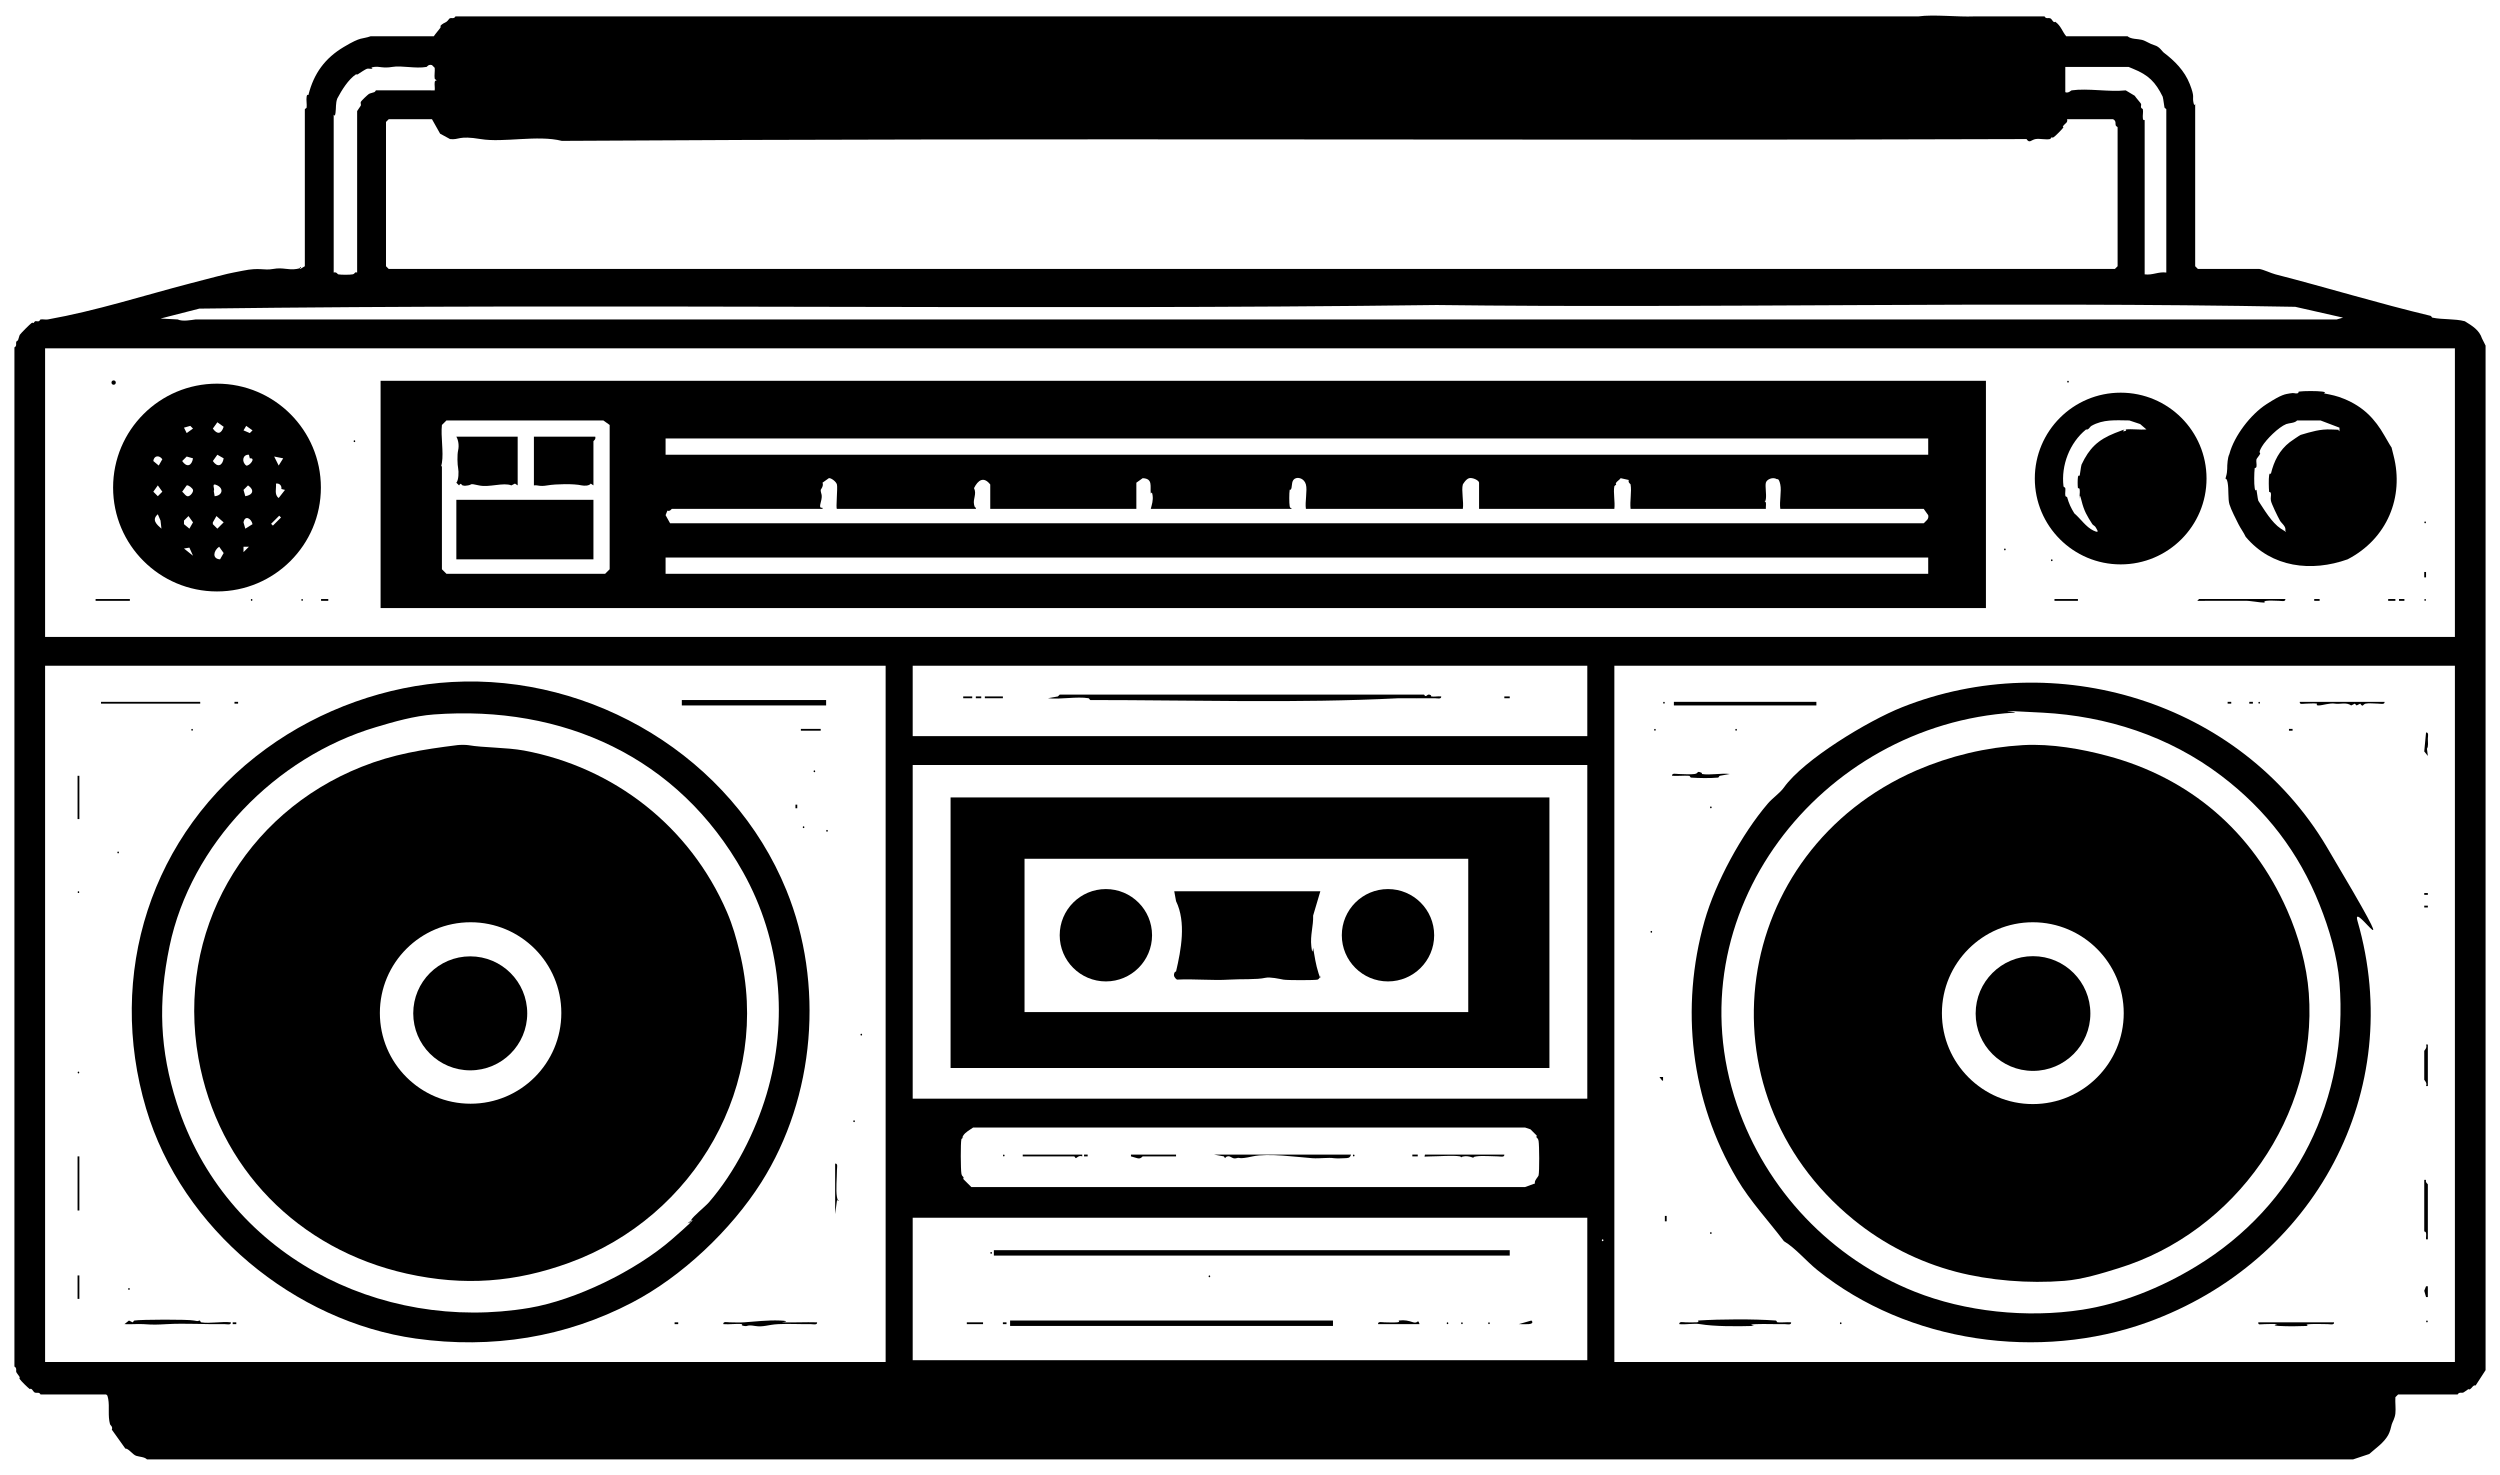 <svg viewBox="0 0 1386 817.8" xmlns="http://www.w3.org/2000/svg"><path d="m1252.5 149.1c2.3.3 6.6 2.4 9 3 28.8 7.4 57.1 16.1 86 23 .4 0 .6.9 1 1 5.8 1.2 12.3.5 18 2 4.2 2.6 8 4.9 9.5 9.5l2 4v568l-5.5 8.5c-1.4-.4-2 1.4-3 2s-.7-.1-1 0c-.7.4-2.4 1.8-3 2s-2.2-.5-3 1h-33l-1.5 1.5c-.2 2.9.3 6.2 0 9s-1.6 4.7-2 6c-.5 1.9-.9 4-2 6-2.5 4.4-6.7 7.1-10.5 10.5l-9 3h-1223c-1.3-1.4-4.1-1.4-6-2s-4.3-4.2-6-4l-7.5-10.5c.7-1.7-.9-2.5-1-3-1.3-4.7-.2-9.6-1-14s-1.5-.9-1-2.5h-36.5c-.8-1.5-2-.7-3-1s-1.3-1.5-2-2-.8.2-1 0c-1.1-.8-4.8-4.4-5.5-5.5s.2-.7 0-1c-.4-.8-1.8-2.4-2-3s.5-2.2-1-3v-565c1.5-.8.7-2.2 1-3s.8-.6 1-1c.3-.6.7-2.6 1-3 .6-.9 5.7-6 6.5-6.5s.7.1 1 0 .6-.8 1-1 1.4.2 2 0 .6-.9 1-1c1.2-.2 2.8.2 4 0 26.9-4.8 52.9-13.2 79-20s19.2-5 29-7 11.5 0 17-1 8.2.8 13 0 .7-1.9 2 0l2.5-1.5v-87c0-.3 1-.6 1-1 .2-1.9-.3-4.2 0-6s.9-.6 1-1c3-12 9.3-20.4 19.5-26.5s9.9-4.2 15-6h35c1-1.5 2.5-3.1 3.5-4.5s-.2-.8 0-1c1.3-1.7 2.5-1.8 3.5-2.5s1.5-1.9 2-2c1-.3 2.2.5 3-1h811c8.6-1.2 21.9.4 31 0h39c.8 1.5 2 .7 3 1s1.3 1.5 2 2 .8-.2 1 0c3.1 2.2 3.8 5.4 6 8h34c1.9 1.7 5.7 1.4 8 2s4.2 2.2 7 3 4.1 3.3 5 4c6.1 4.6 11.6 10.1 14.5 17.5s1.4 6.9 2 10 1 .7 1 1v90l1.5 1.5zm-1011.5-99c.2-1.4-.2-3.1 0-4.5s1-.7 1-1-.9-.6-1-1c-.3-1.8.2-4.1 0-6l-1.5-1.5c-2-.6-2.7.9-3 1-6.2 1.1-13.7-.9-19 0s-7-.4-10 0-.6.9-1 1c-.9.2-2.2-.2-3 0s-3.9 2.3-5 3-.8-.1-1 0c-4.5 3-8.1 9-10.5 13.5-1 2.6-.6 5.2-1 8s-1 .7-1 1v87.5c1.6-.5 2.1.9 2.5 1 1.5.3 6.5.3 8 0s.9-1.5 2.5-1v-89.5c0-.2 1.7-2.4 2-3s-.2-1.3 0-2 3.9-4.1 4.5-4.5 2.3-.7 3-1 .7-1 1-1zm960 101v-90.5c0-.3-.9-.6-1-1-.4-1.9-.5-4.1-1-6-4-8.1-7.8-12-16.5-15.5s-.7-1-1-1h-36.5v14c1.7.8 3.2-1 3.5-1 9-1.3 20.7 1 30 0l5 3c.5.9 3.4 4.1 3.5 4.5.2.6-.2 1.4 0 2s.9.6 1 1c.3 1.5-.2 3.4 0 5s1 .7 1 1v85.5c4.4.6 7.6-1.6 12-1zm-961.5-85h-24l-1.5 1.5v80l1.5 1.5h957l1.5-1.5v-77c0-.3-.9-.6-1-1-.4-1.1.4-2.5-1.5-3.5h-25.5c.5 1.9-1.1 2.3-2 3.5s.2.8 0 1c-.7 1-4.6 5-5.5 5.5s-.7-.1-1 0-.6.9-1 1c-2.2.5-5.6-.4-8 0s-3.3 2.6-5 0c-269.4 1-536.5-.8-812 1-13.5-3.4-32.4 1.1-45-1s-11.8.6-17 0l-5.5-3zm1059.5 110-26.5-6c-163.6-3.1-326.1.9-476-1-227.7 3-458.3-1-686 2l-21.5 5.5 9.5.5c2.8 1.3 7.5.3 10 0h1187zm-1274 17v160h1336v-160zm0 176v386h466v-386zm855 0h-374v39h374zm481 0h-466v386h466zm-855 55v185h374v-185zm345 232c-.6-1.5 1.8-3.6 2-4.5.5-2.2.4-16.6 0-19s-1.7-1.4-1-3l-3.5-3.5-3-1h-306c-1.6 1.2-4.3 2.5-5.5 4.5s.1.7 0 1-.9.6-1 1c-.5 2.1-.4 16.7 0 19s1.7 1.4 1 3l4.5 4.5h307zm29 19h-374v79h374zm8.5 12c-.6 0-.6 1 0 1s.6-1 0-1z"/><path d="m177.9 270.3c0 31.8-25.8 57.6-57.6 57.6s-57.6-25.8-57.6-57.6 25.8-57.6 57.6-57.6 57.6 25.8 57.6 57.6zm-57.4-36.2-2.5 3.5c2.5 3.5 4.7 3 6-1zm-18.5 3 1.5 3 3.5-2.5-1.5-1.5zm34.5-1-1.5 2.5 3.5 1.5 1.5-1.5zm-12.5 18-3.5-2-2.5 3.5c2.5 3.7 5.3 2.8 6-1.5zm14-2c-3.5-.2-4.2 3.9-1.5 6 1.7.5 5.7-4.4 2-4zm-50 6 2-3.5c-1.8-2.5-4.7-2-5 1zm19-4-3.5-1-2.5 2.5c2.5 3.7 5.3 2.8 6-1.5zm50 0-5-1 2.5 5zm-1 17c.3-1.8-1-3.3-3-3 .3 2.7-1.1 6.1 1.5 8l3.5-4.5zm-68.5-2-2.5 3.5 2.5 2.5 2.5-2.5zm16 0-2.5 3.5c.9.6 2.1 2.9 3.5 2.5s2.8-2.5 2.5-3.5-2.5-2.8-3.5-2.5zm15.5 6c4.1-.3 5.3-4.1 1.5-6s-1.1 2.3-2 3zm17 0c4.3-.7 5.2-3.5 1.5-6l-2.5 2.5zm-48.5 10c-3.6 3.1-.6 5.7 2 8l-.5-4.5zm17.5 8 2-3.5-2.5-3.5-2.5 2.5v2zm15-7-2 3.5v1l2.5 2.5 3.5-3.5zm34.8-.2-4.5 4.5 1 1 4.5-4.5zm-18.8 7.2 4-2.5c-.6-3.1-4.2-5.3-5-1zm-29 15-2-4.5-3 .5zm15 2 2-3.5-2.5-3.5c-3.1 2.1-4.1 6.7.5 7zm16-7h-3v3z"/><path d="m1274.5 217.1c2.9-.4 10.2-.4 13 0s.6.9 1 1c4.5.9 6.8 1.3 11 3 10.8 4.4 17.2 11.2 22.5 20.5s3.6 5.6 4 7 .7 2.8 1 4c5.9 22.9-3.5 46.1-25.5 57.5-19.9 7.1-42.1 4.7-56.5-12.5-1.1-2.4-2.8-4.6-4-7s-4.1-8-5-11-.3-8.3-1-12-1.6-1-1-3c1.2-3.9.5-5.4 1-9s.8-3.1 1-4c2.7-10 11.7-21.8 20.5-27.5s10.4-5.5 13-6 2.8.2 4 0 .6-1 1-1zm22.5 20-10.5-4h-13c-1.2 1.5-4.4 1.4-6 2-4.3 1.7-11.2 8.6-13.5 12.5s-.7 3.2-1 4-1.9 2.6-2 3c-.3 1.2.2 2.8 0 4s-1 .6-1 1c-.3 2.5-.4 8.6 0 11s.9.6 1 1c.4 1.9.5 4.1 1 6 3.3 5 7.4 12.1 12.5 15.5s1.8.5 2.5 1c.5-2.3-2.2-4-3-5.5-1.3-2.3-4.7-9.3-5-11s.2-2.8 0-4-1-.6-1-1c-.2-2-.3-7.1 0-9s.9-.6 1-1c1.7-7 4.7-13 10.5-17.5.5-.4 5.6-3.9 6-4 5.8-1.7 10.8-3.3 17-3s2.9-.2 4.5 1z"/><path d="m1223.3 265.3c0 26.3-21.3 47.6-47.6 47.6s-47.6-21.3-47.6-47.6 21.3-47.6 47.6-47.6 47.6 21.3 47.6 47.6zm-33.3-27.2-3.5-3-6-2c-7.7-.1-14.5-.7-21 3-1 .6-1.6 2.4-3 2-9.1 7.4-13.9 19.9-12.5 31.5 0 .4.9.6 1 1 .2 1.2-.2 2.8 0 4s.9.6 1 1c1 3.6 2.1 5.9 4 9 3.4 2.9 6.5 7.6 10.5 9.5s2-.4 1.5-1.5-1.5-1.3-2-2c-2.9-4.5-4.6-7.3-6-13s-.9-.6-1-1c-.3-1.5.2-3.4 0-5s-1-.6-1-1c-.2-1.5-.2-4.5 0-6s.9-.6 1-1c.4-1.9.5-4.1 1-6 4.3-9.1 9-13.7 18.5-17.5s2.7-.6 5-1 .6-1 1-1c3.6-.4 7.8.3 11.5 0z"/><path d="m1267 332.1c.2 1.7-2.3 1-3.5 1-2.2 0-5-.3-7 0s-.7 1-1 1c-2.9 0-8.4-1.2-11-1-7.3-.1-14.7.1-22 0s-3.7.7-3.5-1z"/><path d="m53 332.1h19v1h-19z"/><path d="m1139 332.1h13v1h-13z"/><path d="m178 332.1h4v1h-4z"/><path d="m1324 332.1h4v1h-4z"/><circle cx="63" cy="212.1" r="1.2"/><path d="m1283 332.1h3v1h-3z"/><path d="m1330 332.1h3v1h-3z"/><path d="m1344 317.1h1v3h-1z"/><path d="m196.5 244.1c.6 0 .6 1 0 1s-.6-1 0-1z"/><path d="m1344.5 289.1c.6 0 .6 1 0 1s-.6-1 0-1z"/><path d="m1344.5 332.1c.6 0 .6 1 0 1s-.6-1 0-1z"/><path d="m167.5 332.1c.6 0 .6 1 0 1s-.6-1 0-1z"/><path d="m139.5 332.1c.6 0 .6 1 0 1s-.6-1 0-1z"/><path d="m1137.5 310.1c.6 0 .6 1 0 1s-.6-1 0-1z"/><path d="m1111.5 304.1c.6 0 .6 1 0 1s-.6-1 0-1z"/><path d="m1146.5 211.1c.6 0 .6 1 0 1s-.6-1 0-1z"/><path d="m211 211.1h890v126h-890zm36.5 22-2.5 2.5c-.7 6.4 1 14.9 0 21s-1.9.7 0 2v57l2.5 2.5h88l2.5-2.5v-80l-3.5-2.5zm821.5 10h-700v9h700zm-605 39c-.7 0 .5-11.7 0-13.5s-3.5-3.8-4.5-3.5l-3.5 2.5c.8 1.8-1 3.8-1 4 0 2.4 1.3 2.3 0 7s1.5 1.8 1 3.5h-83.5c-.2 0-1 1.6-2.5 1l-1 2.5 2.5 4.5h605 49 41c1.3-1.4 3-2.2 2.5-4.5l-2.5-3.5h-79.5c-.6-4 .8-9.8 0-13.5s-1.6-2.8-2-3c-2.1-1.3-5.5.1-6 2s.4 6.4 0 9-1 .7-1 1 .9.6 1 1c.2 1.1-.1 2.4 0 3.5h-75c-.5-4.1.7-9.6 0-13.5 0-.4-1.5-.9-1-2.5l-4.5-1c-.6.9-2 1.7-2.5 2.5s.1.7 0 1-.9.6-1 1c-.7 3.3.5 8.8 0 12.5h-75v-14.5c0-1.3-3.7-3-5.5-2.5s-3.4 3.3-3.5 3.5c-.9 3.2.6 9.8 0 13.5h-87c-.6-3.7.9-10.3 0-13.5s-3.8-4-5.5-3.5c-2.6.8-2.1 4-2.5 5.5s-.9.6-1 1c-.3 1.8-.3 7.4 0 9s1.2.7 1 1.5h-78c.6-2.4 1.4-4.6 1-7.5s-1-.6-1-1c-.5-3.8 1.4-8.3-4.5-8.5l-3.5 2.5v14.5h-81v-13.5c-3.7-4.7-6.8-2.4-9 2 1.6 3.3-.6 5.8 0 9s1.5.9 1 2.5zm-95 27v9h700v-9z"/><path d="m253 277.1h76v33h-76z"/><path d="m287 242.1v27l-1.5-1-2 1c-4.5-1.8-12.3 1.3-18 0s-3.5-.4-6 0-2.2.1-3 0-.7-1.9-2 0l-1.5-1.5c1.3-1.3 1.4-6.1 1-8s-.6-7.4 0-10 .1-5.7-1-7.5z"/><path d="m330 242.1c.5 1.5-1 2.3-1 2.5v24.5l-1.5-1c-.8 1.3-3.5 1.3-5 1-4.4-1-14.3-.8-19 0s-5.1-.3-7.5 0v-27z"/><path d="m551 693.1h286v3h-286z"/><path d="m560 732.1h179v3h-179z"/><path d="m787 734.1h-23c-.2-1.7 2.3-1 3.5-1 2.3 0 4.8.2 7 0s.6-1 1-1c3.5-.4 5.2.1 8 1s2.4-2.3 3.5 1z"/><path d="m849 732.1c1.3 1.2.1 1.9-1.5 2s-3.7 0-5.5 0l3.5-1z"/><path d="m536 733.1h9v1h-9z"/><path d="m556 733.1h2v1h-2z"/><path d="m549.5 694.1c.6 0 .6 1 0 1s-.6-1 0-1z"/><path d="m670.5 707.1c.6 0 .6 1 0 1s-.6-1 0-1z"/><path d="m802.5 733.1c.6 0 .6 1 0 1s-.6-1 0-1z"/><path d="m810.5 733.1c.6 0 .6 1 0 1s-.6-1 0-1z"/><path d="m825.5 733.1c.6 0 .6 1 0 1s-.6-1 0-1z"/><path d="m749 640.1c-.6 2.1-1.8 1.9-3.5 2s-4.5.2-6 0c-3.1-.5-7.6.3-12 0-8.4-.6-24.4-2.9-33-1s-6.6.3-9 1-3.1-1.5-5-1-.7 1.9-2 0l-5.5-1z"/><path d="m834 640.1c.2 1.7-2.3 1-3.5 1-3.6 0-8.7-.5-12 0s-.7 1-1 1-3.2-1.5-6-1-.7 1-1 1-.6-.9-1-1c-4.3-.7-11.3 0-16 0s-3.7.7-3.5-1z"/><path d="m600 640.1v1c-1.8-.8-3.3 1-3.5 1-.3 0-.7-1-1-1h-28.5v-1z"/><path d="m652 640.1v1h-18.5c-.2 0-1 1.6-3 1l-3.5-1v-1z"/><path d="m783 640.1h3v1h-3z"/><path d="m601 640.1h2v1h-2z"/><path d="m750.5 640.1c.6 0 .6 1 0 1s-.6-1 0-1z"/><path d="m556.5 640.1c.6 0 .6 1 0 1s-.6-1 0-1z"/><path d="m799 386.1c.2 1.7-2.3 1-3.5 1-6.7.1-13.3 0-20 0-57.1 2.9-113.5 1-171 1-.3 0-.6-.9-1-1-6.5-1.1-15.6.8-22.5 0l5.5-1 1-1h202c1.2 2 1.5-.4 3 0s.6.9 1 1c1.5.3 3.8-.2 5.5 0z"/><path d="m546 386.1h10v1h-10z"/><path d="m534 386.1h5v1h-5z"/><path d="m834 386.1h3v1h-3z"/><path d="m541 386.1h3v1h-3z"/><path d="m859 442.1v150h-332v-150zm-45 34h-246v85h246z"/><path d="m732 494.1-4 13.5c.2 5.8-1.7 10.9-1 17s.9.6 1 1c.9 4.9 1.4 9 3 14s.9.6 1 1c.3.9-1 2.4-1.5 2.5-1.7.4-16.8.4-19 0s-7.3-1.6-10-1c-4.7 1.1-13.9.6-20 1-9.4.6-19.5-.5-29 0-1.2-.9-2-2-1.5-3.5s.9-.6 1-1c2.8-12 5.7-27.3 0-39l-1-5.5z"/><circle cx="613.1" cy="518.5" r="25.6"/><circle cx="769.5" cy="518.5" r="25.6"/><path d="m250.5 378.1c77.9-4.4 155.4 41.5 185.5 115.5 21 51.6 16.1 114.5-14 162-16.7 26.3-43.9 52.1-71.5 66.5-36.9 19.3-77.7 25.9-120 20-66.9-9.4-129.6-60.5-149.5-127.5-22-73.9 2.1-152.6 66.5-199.5 30.3-22.1 67.2-35 103-37zm132.5 300c.2-.2-.3-1 0-1.5 1.4-2.5 7.6-7.3 10-10 14.4-16.6 25.8-39.1 32-60 12.1-40.8 8.2-85.1-13-123-35.9-64.2-100.1-92.8-171.5-87.5-10.8.8-22 4-32 7-55.9 16.6-102.7 65-114.5 121.5-6.5 31.2-5.4 57.6 4 87 26.8 83.9 112.4 127.5 195.5 113.5 25.4-4.3 58.6-20.3 79-38s6.8-7.8 9-9 1.3.2 1.5 0z"/><path d="m378 388.1h80v3h-80z"/><path d="m128 733.1c.2 1.7-2.3 1-3.5 1-10.5.2-21.6-.6-32 0-5.6.3-7.3.4-13 0-3.5-.2-7 .2-10.5 0l2.5-2 2 1c.3 0 .6-.9 1-1 3.7-.6 29.8-.7 33 0s2.3 0 3 0 .6.9 1 1c4.8.8 11.4-.6 16.5 0z"/><path d="m453 733.1c.2 1.7-2.3 1-3.5 1-6 .1-12.1-.3-18 0s-8.3 1.8-13 1-3.6.4-6 0-.6-1-1-1c-3.3-.4-7.1.3-10.5 0-.2-1.7 2.3-1 3.5-1 2.7 0 5.4.2 8 0 6.2-.4 13-1.3 20-1s.7 1 1 1c6.5.2 13-.2 19.5 0z"/><path d="m56 389.1h55v1h-55z"/><path d="m43 641.1h1v30h-1z"/><path d="m463 645.1c1.7-.2 1 2.3 1 3.5 0 4.5-.7 11 0 15s1.9.7 0 2l-1 7.5z"/><path d="m43 430.1h1v24h-1z"/><path d="m43 707.1h1v13h-1z"/><path d="m444 404.1h11v1h-11z"/><path d="m441 446.1h1v2h-1z"/><path d="m374 733.1h2v1h-2z"/><path d="m130 389.1h2v1h-2z"/><path d="m129 733.1h2v1h-2z"/><path d="m473.5 621.1c.6 0 .6 1 0 1s-.6-1 0-1z"/><path d="m43.5 594.1c.6 0 .6 1 0 1s-.6-1 0-1z"/><path d="m477.5 573.1c.6 0 .6 1 0 1s-.6-1 0-1z"/><path d="m43.5 494.1c.6 0 .6 1 0 1s-.6-1 0-1z"/><path d="m65.5 472.1c.6 0 .6 1 0 1s-.6-1 0-1z"/><path d="m458.5 460.1c.6 0 .6 1 0 1s-.6-1 0-1z"/><path d="m71.5 714.1c.6 0 .6 1 0 1s-.6-1 0-1z"/><path d="m445.5 458.1c.6 0 .6 1 0 1s-.6-1 0-1z"/><path d="m451.5 427.1c.6 0 .6 1 0 1s-.6-1 0-1z"/><path d="m106.5 404.1c.6 0 .6 1 0 1s-.6-1 0-1z"/><path d="m253.5 413.1c1.5-.2 4.6-.2 6 0 8.7 1.5 21.1 1.2 31 3 49.8 9.3 92 42 112.5 89.5 3.3 7.7 5.1 14.3 7 22 18.2 73.4-24.7 147.2-94.5 172.5-29.7 10.8-58.1 13.1-90 6-60-13.4-104.6-58.4-115.5-119.5-12.4-70 25.6-135.7 90.5-161.5 17.5-7 33.8-9.6 53-12zm57.7 148.5c0-27.8-22.5-50.3-50.3-50.3s-50.3 22.5-50.3 50.3 22.5 50.3 50.3 50.3 50.3-22.5 50.3-50.3z"/><circle cx="260.7" cy="561.8" r="31.6"/><path d="m989 688.1c-8.7-11.5-18.6-22-26-34.5-25.8-43.5-31.6-94.9-18-143 6.1-21.5 20.6-48.1 35-65 2.5-3 6.9-6 9-9 10.9-15.4 46.6-37 65.5-44.5 84.7-33.7 187.2-3.9 235.5 77.5s13 27.1 17 41c27.2 94.1-23.4 188.9-116.5 222.5-59.6 21.5-132.6 11.6-183-29-6.2-5-11.9-12-18.5-16zm127.5-293c-107.2 6.6-189.7 111.6-153.5 217.5 16.2 47.3 52.3 85.1 98.5 103.5 27.8 11.1 62.1 14.8 93 10 21.6-3.4 43.3-12 63-24 55.7-33.8 84.7-93.4 79.5-157.5-1.2-14.5-5.7-29.8-11-43-11.5-29-29.6-52.6-54.5-71.5-29.1-22.1-63.7-33.1-99-35s-11.1-.3-16 0z"/><path d="m993 733.1c.2 1.7-2.3 1-3.5 1-5.3.1-10.7-.2-16 0s-.7 1-1 1c-9.9.3-22.2.3-30-1-3.4-.6-7.9.4-11.5 0-.2-1.7 2.3-1 3.5-1 2 0 4 .1 6 0s.6-1 1-1c12.4-.8 30.6-.9 43 0 .4 0 .6 1 1 1 2.4.2 5.1-.2 7.5 0z"/><path d="m928 389.1h79v2h-79z"/><path d="m1346 687.1h-1c-.1-1.1.2-2.5 0-3.5s-1-.7-1-1v-28.5h1c-.5 1.5 1 2.3 1 2.5z"/><path d="m1294 733.1c.2 1.7-2.3 1-3.5 1-3.3 0-6.7-.2-10 0s-.7 1-1 1c-5 .2-11 .3-16 0s-.6-1-1-1c-2.3-.2-4.7 0-7 0s-3.7.7-3.5-1z"/><path d="m1322 389.1c.2 1.7-2.3 1-3.5 1-2.1 0-5.3-.4-7 0s-1.3 2.3-3 0l-2 1-1-1-2 1c-2.8-2-6.3-.5-9-1s-7 1-9 1-.6-.9-1-1c-1.7-.3-4.1 0-6 0s-3.7.7-3.5-1z"/><path d="m959 429.1-5.5 1c-.4 0-.6 1-1 1-4.3.4-10.6.3-15 0-.4 0-.6-1-1-1-3.1-.2-6.4.2-9.5 0-.2-1.7 2.3-1 3.5-1 2.7 0 6.6.4 9 0s1-1.6 3-1 .6.9 1 1c4.5.8 10.8-.6 15.5 0z"/><path d="m1346 602.1h-1c.8-1.8-1-3.3-1-3.5v-16c0-.2 1.8-1.7 1-3.5h1z"/><path d="m1346 419.1-2-2.5 1-10.5c1.7-.2 1 2.3 1 3.5 0 1.9.4 4.1-.5 5.5z"/><path d="m1346 719.1h-1l-1-3.5 1-2.5h1z"/><path d="m923 674.1h1v3h-1z"/><path d="m922 597.1v2h-.5l-1.5-2z"/><path d="m1344 495.1h2v1h-2z"/><path d="m1344 502.1h2v1h-2z"/><path d="m1269 404.1h2v1h-2z"/><path d="m1247 389.1h2v1h-2z"/><path d="m1235 389.1h2v1h-2z"/><path d="m915.5 516.1c.6 0 .6 1 0 1s-.6-1 0-1z"/><path d="m948.5 683.1c.6 0 .6 1 0 1s-.6-1 0-1z"/><path d="m948.5 447.1c.6 0 .6 1 0 1s-.6-1 0-1z"/><path d="m962.5 404.1c.6 0 .6 1 0 1s-.6-1 0-1z"/><path d="m917.5 404.1c.6 0 .6 1 0 1s-.6-1 0-1z"/><path d="m1252.5 389.1c.6 0 .6 1 0 1s-.6-1 0-1z"/><path d="m1345.5 732.1c.6 0 .6 1 0 1s-.6-1 0-1z"/><path d="m922.5 389.1c.6 0 .6 1 0 1s-.6-1 0-1z"/><path d="m1020.5 733.1c.6 0 .6 1 0 1s-.6-1 0-1z"/><path d="m1121.5 413.1c15.9-.9 32.9 2.2 47 6 45.3 12.1 80.2 41.7 99.5 85.5 6.3 14.2 10.9 30.8 12 46 5 67.8-40.6 132.5-105.5 152.5-9.3 2.9-20 6.2-30 7-19.9 1.6-41.6-.2-60-5-20.6-5.4-40.1-15.2-57-29-87-71-68-204.1 35-249 18.8-8.1 38.6-12.8 59-14zm55.9 148.6c0-27.8-22.6-50.4-50.4-50.4s-50.4 22.6-50.4 50.4 22.6 50.4 50.4 50.4 50.4-22.6 50.4-50.4z"/><circle cx="1127.1" cy="561.9" r="31.8"/></svg>